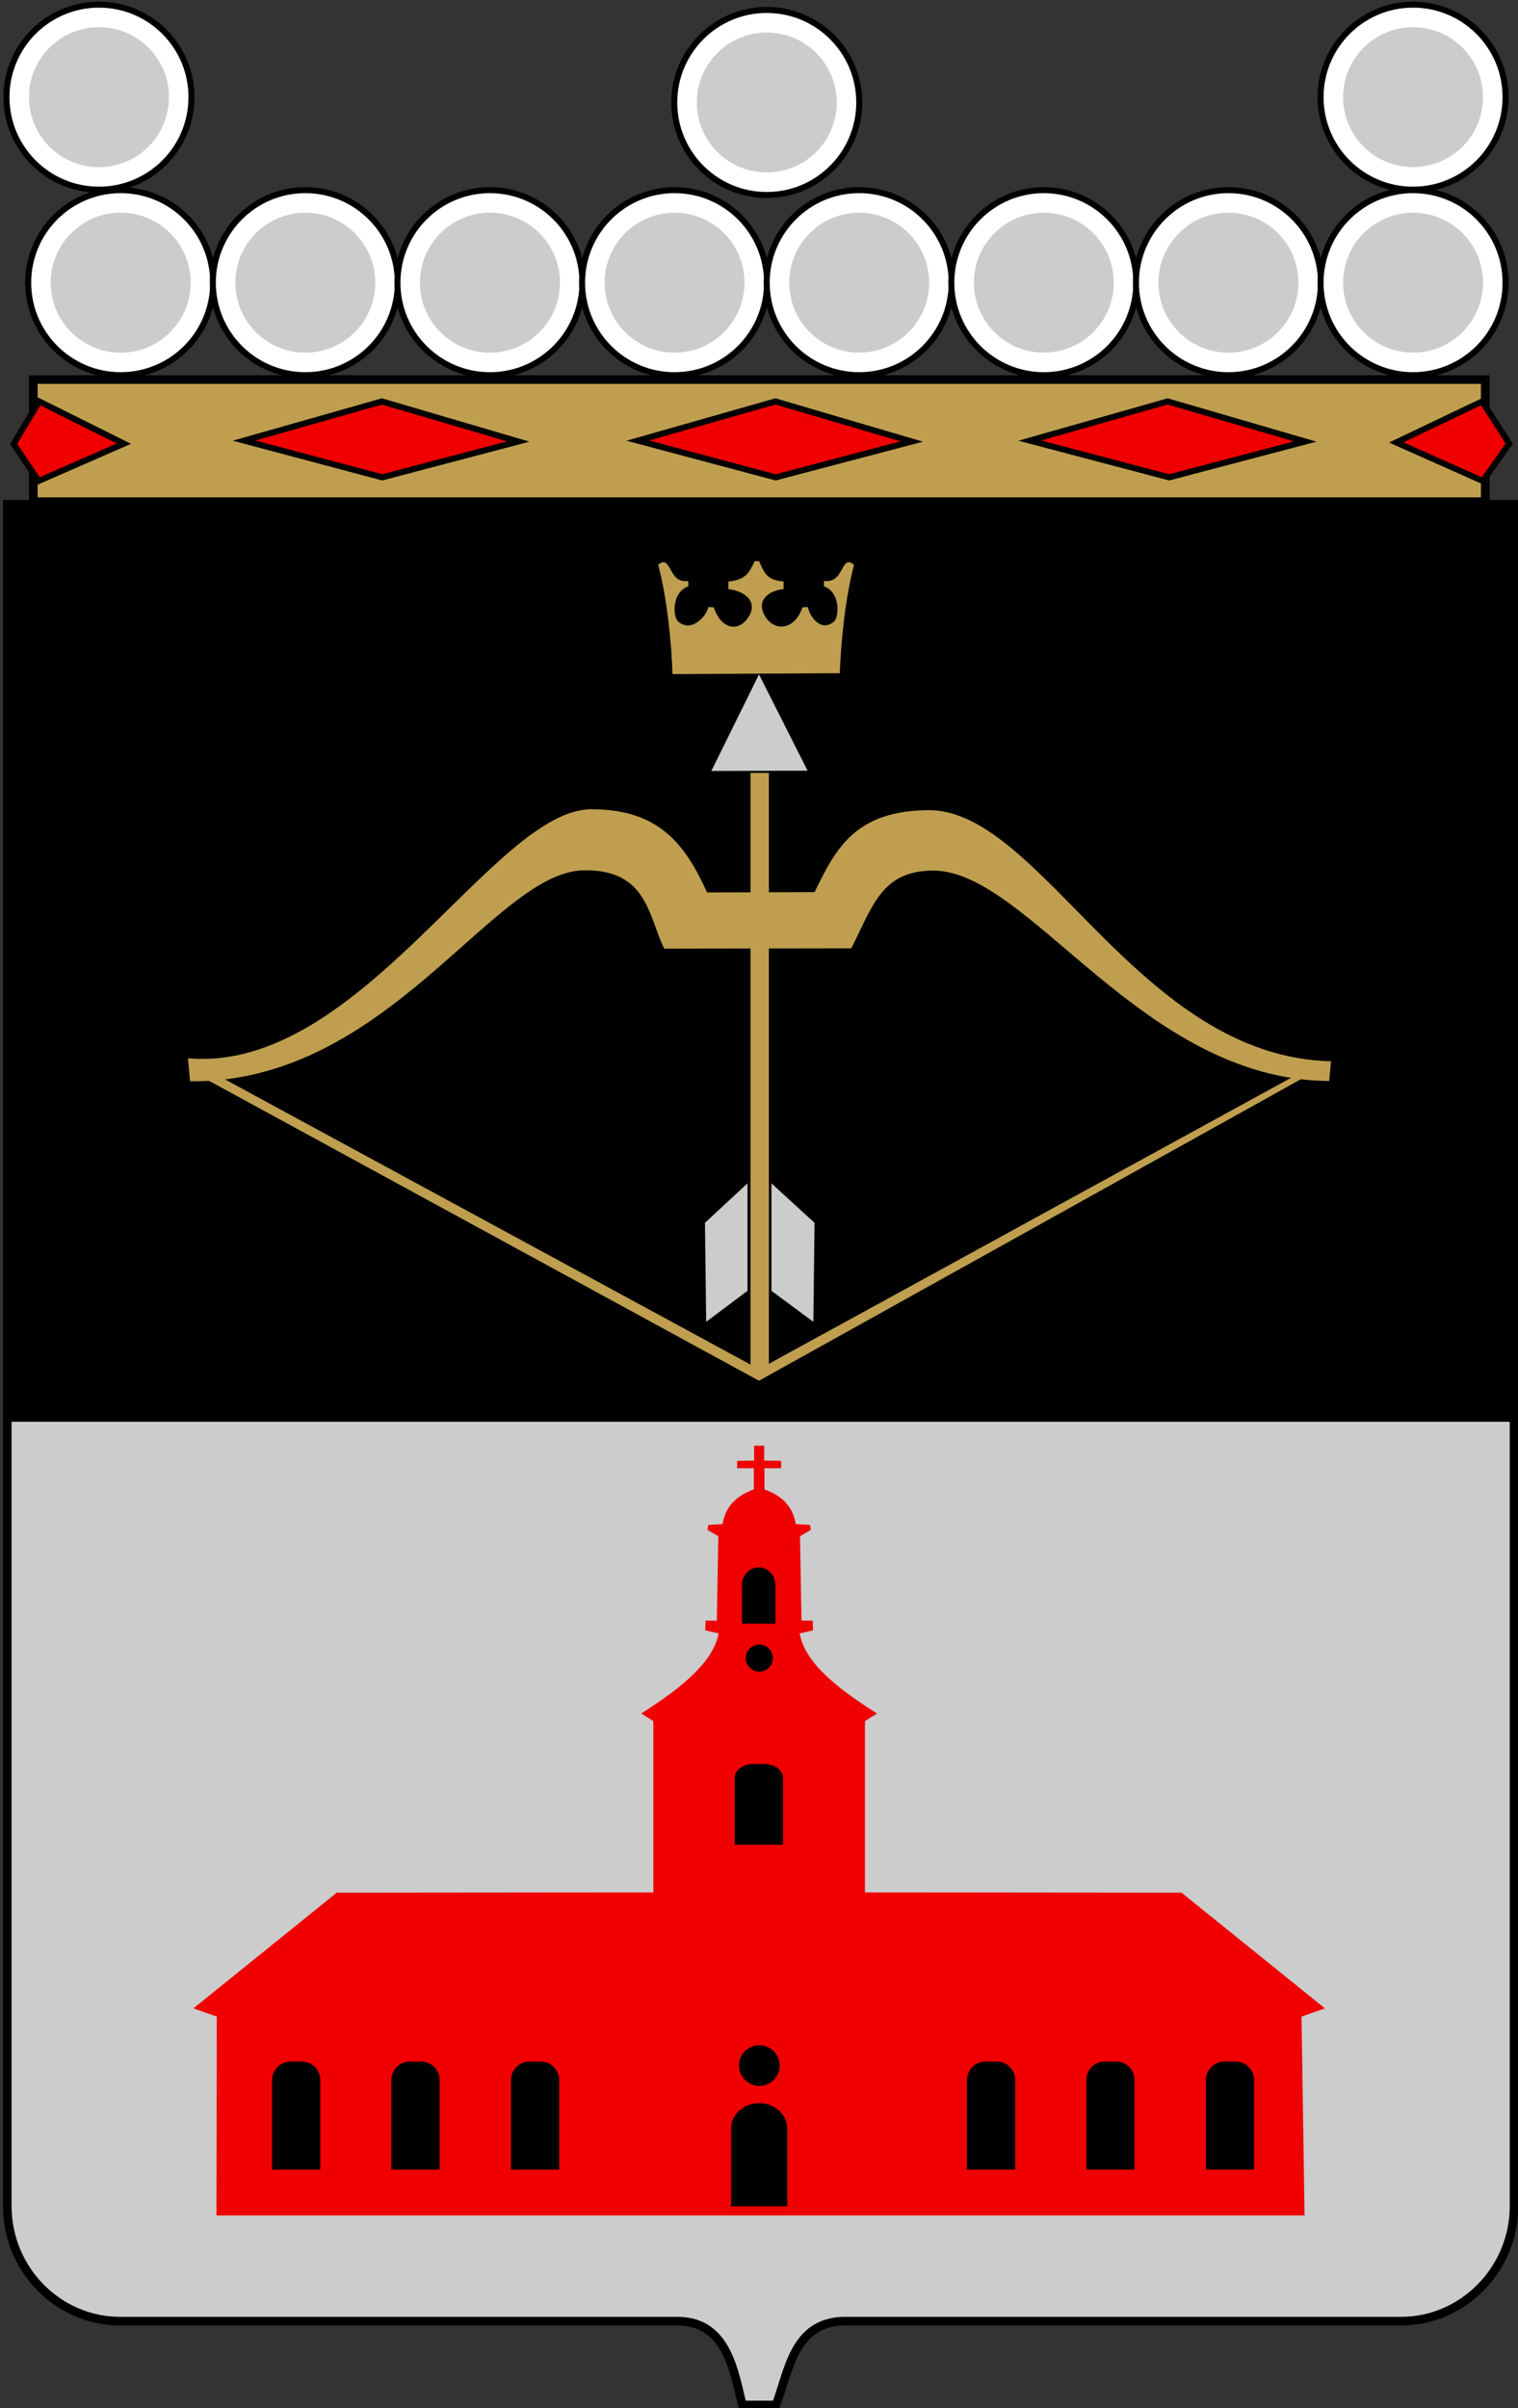 <svg clip-rule="evenodd" fill-rule="evenodd" height="793" image-rendering="optimizeQuality" shape-rendering="geometricPrecision" text-rendering="geometricPrecision" viewBox="0 0 500 793" width="500" xmlns="http://www.w3.org/2000/svg"><rect x="0" y="0" width="500" height="793" fill="#333333" stroke="none"/><path d="m2.4 166.1h496.3v301.7h-496.3z" stroke="#000" stroke-width="2.835"/><path d="m10.968 124.993h478.236v40.217h-478.236z" fill="#bf9f4f" stroke="#000" stroke-width="2.835"/><path d="m384.6 132.2 45.3 13.2-44.8 11.8-45.9-12.1z" fill="#f00000" stroke="#000" stroke-width="1.984"/><path d="m488.2 132.2 8.9 13.9-8.7 12.3-28.5-12.7z" fill="#f00000" stroke="#000" stroke-width="1.984"/><path d="m12.9 132.2 27.9 13.9-28.1 12.3-8.2-12.2z" fill="#f00000" stroke="#000" stroke-width="1.984"/><circle cx="32.599" cy="31.998" fill="#fff" r="30.47" stroke="#000" stroke-width="1.984"/><circle cx="32.599" cy="31.998" fill="#e5e5e5" r="23.038"/><circle cx="252.556" cy="33.749" fill="#fff" r="30.47" stroke="#000" stroke-width="1.984"/><circle cx="252.556" cy="33.749" fill="#ccc" r="23.038"/><circle cx="465.434" cy="31.998" fill="#fff" r="30.47" stroke="#000" stroke-width="1.984"/><circle cx="465.434" cy="31.998" fill="#ccc" r="23.038"/><circle cx="32.599" cy="31.998" fill="#ccc" r="23.038"/><circle cx="39.753" cy="93.091" fill="#fff" r="30.47" stroke="#000" stroke-width="1.984"/><circle cx="39.753" cy="93.091" fill="#e5e5e5" r="23.038"/><circle cx="39.753" cy="93.091" fill="#ccc" r="23.038"/><circle cx="100.565" cy="93.091" fill="#fff" r="30.47" stroke="#000" stroke-width="1.984"/><circle cx="100.565" cy="93.091" fill="#ccc" r="23.038"/><circle cx="161.376" cy="93.091" fill="#fff" r="30.47" stroke="#000" stroke-width="1.984"/><circle cx="161.376" cy="93.091" fill="#e5e5e5" r="23.038"/><circle cx="161.376" cy="93.091" fill="#ccc" r="23.038"/><circle cx="222.188" cy="93.091" fill="#fff" r="30.47" stroke="#000" stroke-width="1.984"/><circle cx="222.188" cy="93.091" fill="#ccc" r="23.038"/><circle cx="282.999" cy="93.091" fill="#fff" r="30.47" stroke="#000" stroke-width="1.984"/><circle cx="282.999" cy="93.091" fill="#ccc" r="23.038"/><circle cx="343.811" cy="93.091" fill="#fff" r="30.47" stroke="#000" stroke-width="1.984"/><circle cx="343.811" cy="93.091" fill="#ccc" r="23.038"/><circle cx="404.622" cy="93.091" fill="#fff" r="30.47" stroke="#000" stroke-width="1.984"/><circle cx="404.622" cy="93.091" fill="#e5e5e5" r="23.038"/><circle cx="404.622" cy="93.091" fill="#ccc" r="23.038"/><circle cx="465.434" cy="93.091" fill="#fff" r="30.47" stroke="#000" stroke-width="1.984"/><circle cx="465.434" cy="93.091" fill="#ccc" r="23.038"/><path d="m437.8 356c-61.9-.4-98.9-69.5-130.6-69.3-16.9.1-19.8 11.9-26.8 25.6l-61.6.1c-5.2-10.2-5.3-26-26.3-25.8-30 .2-64.5 70.1-129.9 69.5l-.7-7.6c56.6 5.1 100.7-82.2 133-82 22.6 0 31 12.1 38 27.4l35.4-.1c6.9-14.1 13.2-27 38-27 36.9.5 68.8 81.2 132.1 82.7l-.6 6.6z" fill="#bf9f4f"/><path d="m433.9 352.4-183.9 102.3-185.8-101.3h6.1l179.7 97.5 178.8-97.9z" fill="#bf9f4f"/><path d="m246.2 389.7-14 13 .4 32.6 13.6-10.2z" fill="#ccc"/><path d="m250 222.1 16 31.7-31.7.1z" fill="#ccc"/><path d="m276.7 221.7-55.2.3c-.3-10-1.7-24.6-4.7-36 4.5-3.8 3.1 6.4 9.9 5.3v1.8c-5.6 2-5.1 10.3-3.2 11.7 4.5 3.6 9.3-2.1 9.8-4.9l1.8.1c2.3 7.1 8.1 8.5 11.5 3.1 3.1-4.9-1.2-8.5-6.7-9.1v-2.5c6-.5 7-3.3 8.7-6.7h1.4c1.7 3.4 2.1 6.2 8.1 6.7v2.5c-5.6.6-9.1 4.2-6 9.1 3.4 5.3 9.9 4 12.2-3.1l1.8-.1c.5 2.8 4 8.4 8.5 4.9 1.8-1.4 2.4-9.7-3.2-11.7v-1.8c6.8 1 5.5-9.1 9.9-5.3-3 11.4-4.3 25.7-4.7 35.7z" fill="#bf9f4f"/><path d="m498.7 466.8v259.7c0 20.8-16.8 37.9-37.2 37.9h-183.8c-16.3.5-17.9 16.5-22.1 27.6h-11.1c-2.8-11.5-5.2-27.2-20.8-27.6h-184.1c-20.5 0-37.2-17-37.2-37.9v-259.7h496.4z" fill="#ccc" stroke="#000" stroke-width="2.835"/><path d="m429.6 729.6h-358.3l.1-65.5-7.7-2.7 47.2-38.1 104.3-.1v-56.4l-4-2.5c9.8-6.3 23.6-15.7 25.5-26.4l-4.4-1 .1-3.2h3.7l.5-27.8-3.6-2.1.3-1.6 4.7-.3c.9-5.3 3.9-9.1 10.3-11.4v-7h-5.5v-2.4l5.6-.1v-4.9h3.3v4.9l5.6.1v2.4h-5.5v7c6.4 2.3 9.4 6.1 10.3 11.4l4.7.3.3 1.6-3.6 2.1.5 27.8h3.7l.1 3.2-4.4 1c1.8 10.8 15.6 20.1 25.5 26.4l-4 2.5v56.4l104.3.1 47.2 38.1-7.7 2.7 1 65.5z" fill="#f00000"/><g stroke="#000"><path d="m95.7 679.4h3.7c3.1 0 5.6 2.5 5.6 5.6v29h-14.9v-29c0-3.1 2.5-5.6 5.6-5.6z" stroke-width=".992"/><path d="m248.1 581.4h3.7c3.1 0 5.6 1.9 5.6 4.1v21.5h-14.9v-21.5c0-2.3 2.5-4.1 5.6-4.1z" stroke-width=".992"/><path d="m135 679.4h3.7c3.1 0 5.6 2.5 5.6 5.6v29h-14.9v-29c0-3.1 2.5-5.6 5.6-5.6z" stroke-width=".992"/><path d="m324.6 679.4h3.7c3.1 0 5.6 2.5 5.6 5.6v29h-14.9v-29c0-3.1 2.5-5.6 5.6-5.6z" stroke-width=".992"/><path d="m403.3 679.4h3.7c3.1 0 5.6 2.5 5.6 5.6v29h-14.9v-29c0-3.1 2.5-5.6 5.6-5.6z" stroke-width=".992"/><path d="m363.9 679.4h3.7c3.1 0 5.6 2.5 5.6 5.6v29h-14.9v-29c0-3.1 2.5-5.6 5.6-5.6z" stroke-width=".992"/><path d="m249.9 693.1h.2c4.8 0 8.7 3.5 8.7 7.9v25.1h-17.5v-25.1c0-4.3 3.9-7.9 8.7-7.9z" stroke-width=".992"/><path d="m174.4 679.4h3.7c3.1 0 5.6 2.5 5.6 5.6v29h-14.9v-29c0-3.1 2.5-5.6 5.6-5.6z" stroke-width=".992"/></g><circle cx="250.114" cy="680.233" r="6.698"/><circle cx="250.101" cy="546.056" r="4.465"/><path d="m254.1 389.7 14.2 13-.4 32.6-13.8-10.2z" fill="#ccc"/><path d="m247.214 254.533h6.036v196.405h-6.036z" fill="#bf9f4f"/><path d="m255.4 132.2 44.9 13.2-44.8 11.8-45.4-12.1z" fill="#f00000" stroke="#000" stroke-width="1.984"/><path d="m125.8 132.2 44.9 13.2-44.8 11.8-45.5-12.1z" fill="#f00000" stroke="#000" stroke-width="1.984"/><path d="m249.9 516.2h.1c3 0 5.4 2.6 5.4 5.7v12.8h-11v-12.8c0-3.1 2.4-5.7 5.4-5.7z"/></svg>